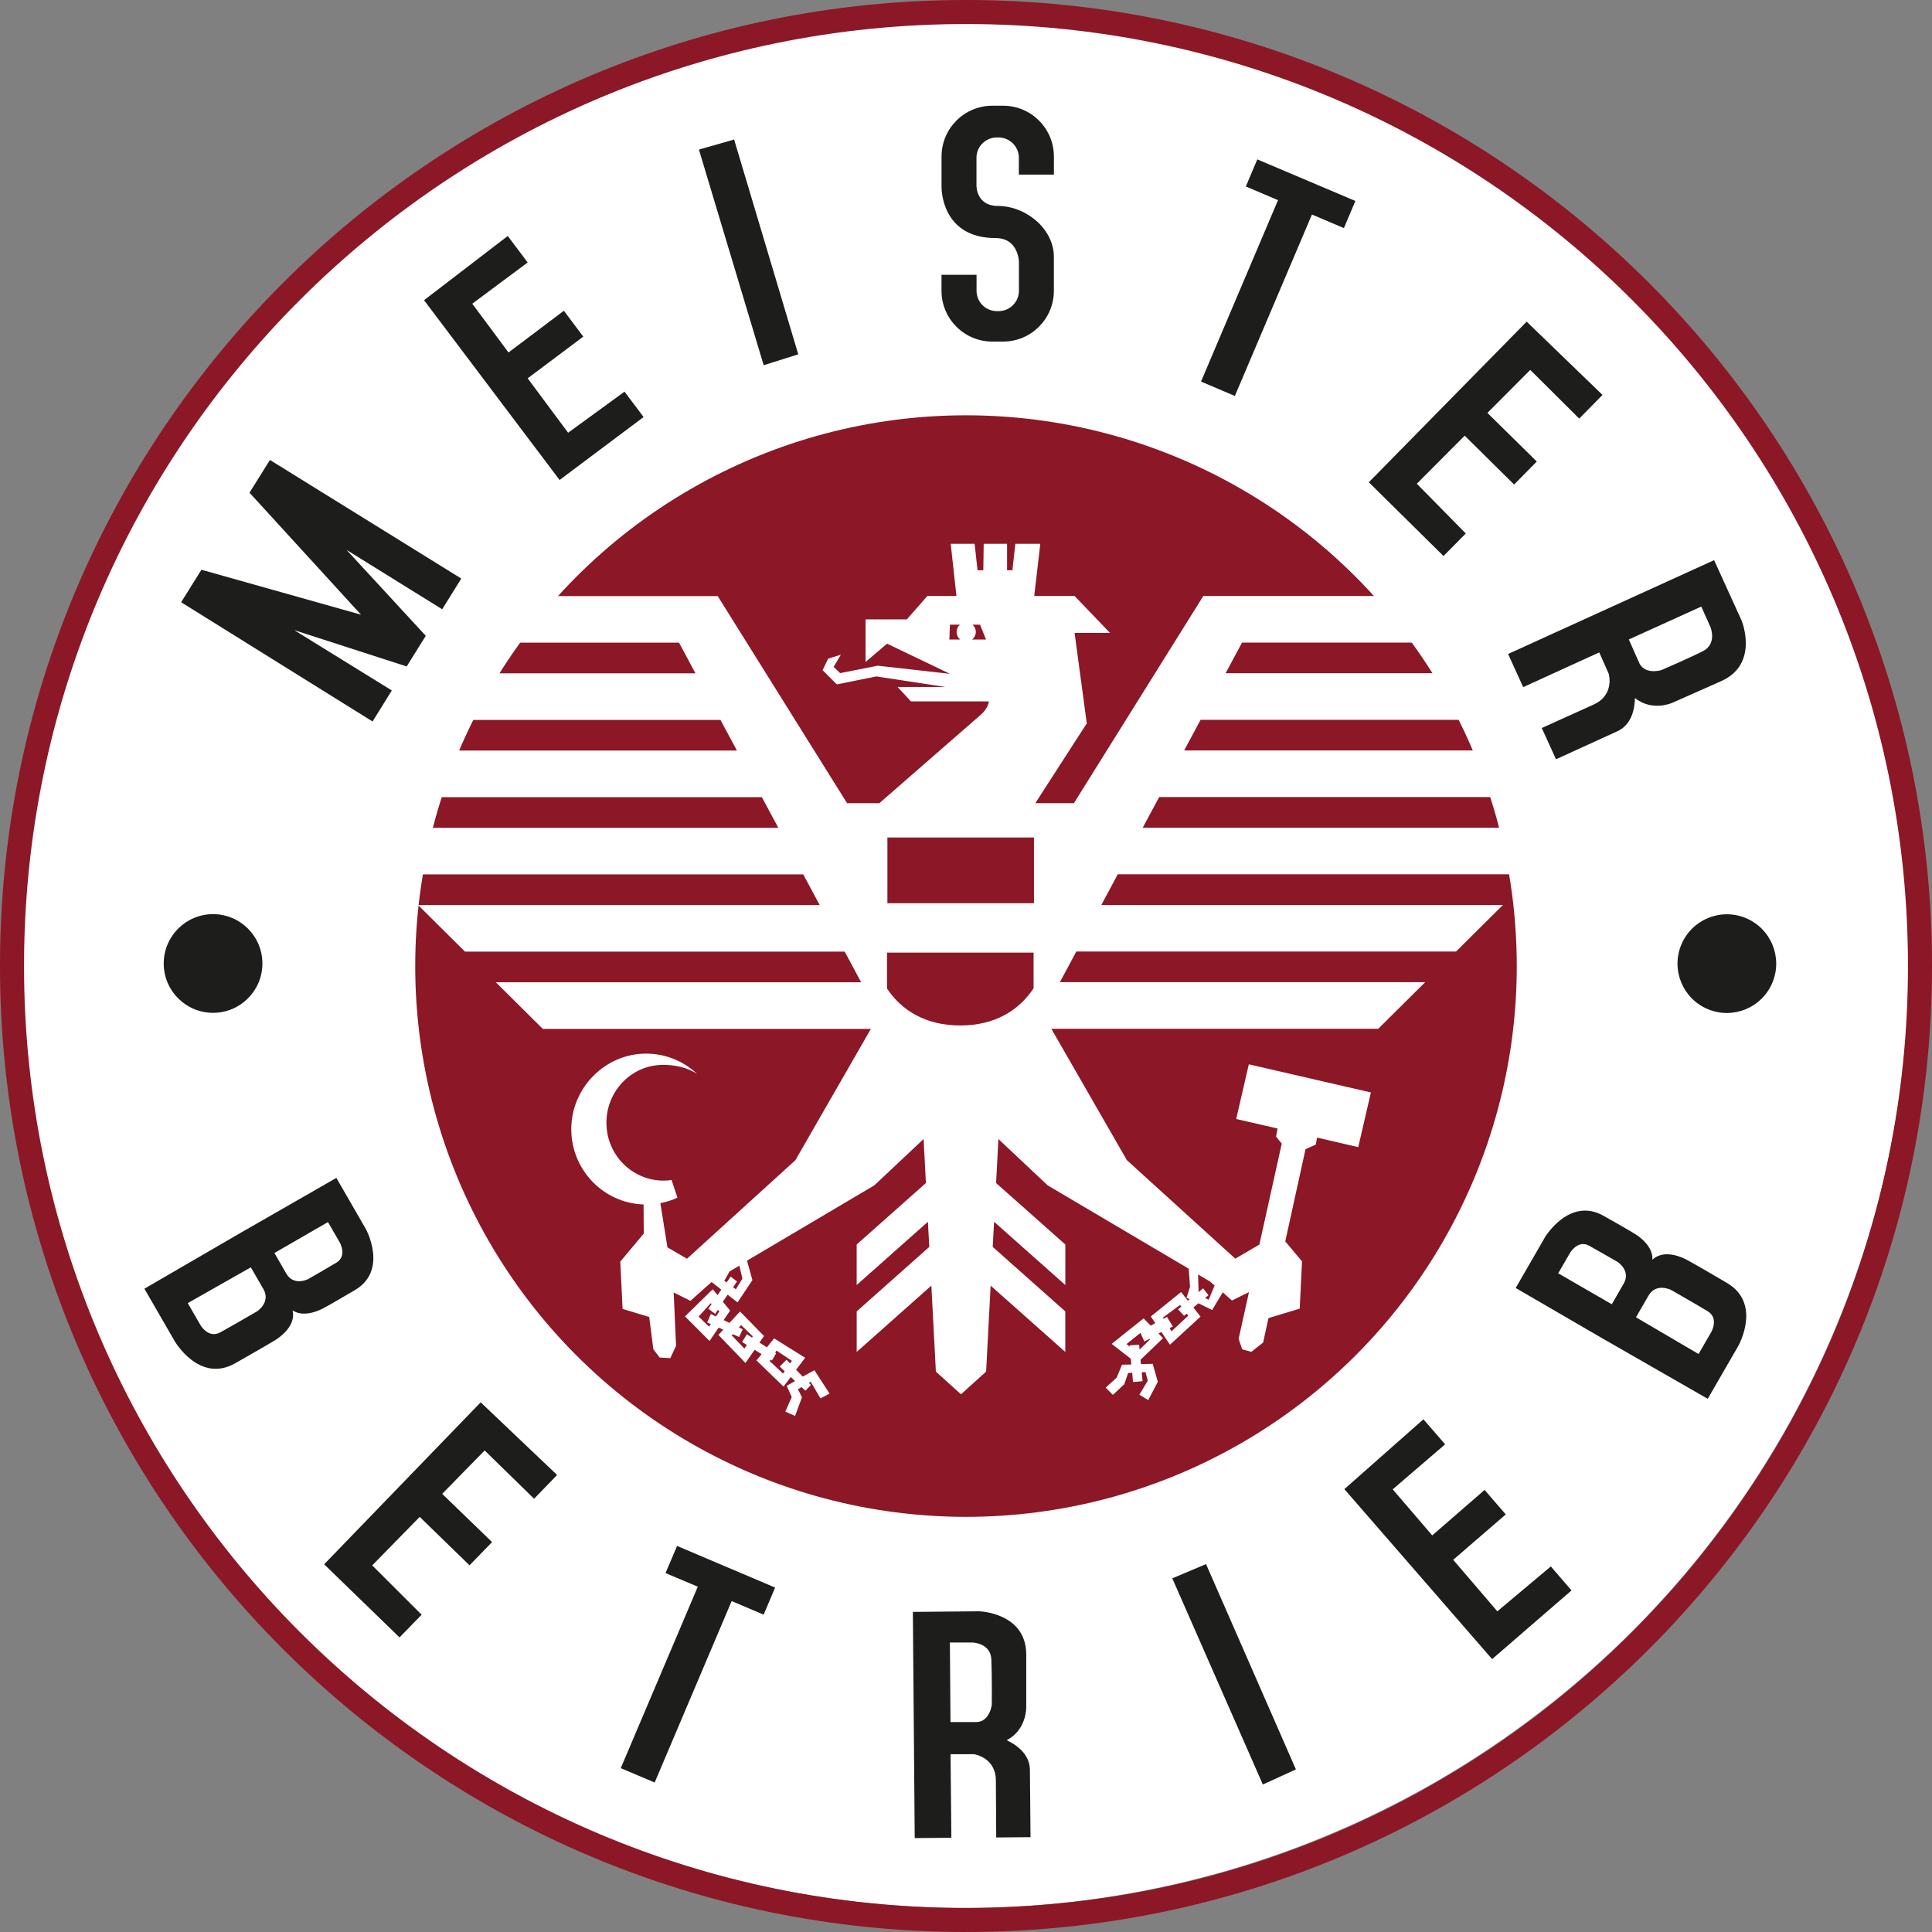 <svg xmlns="http://www.w3.org/2000/svg" id="Vordergrund" viewBox="0 0 500 500"><rect x="0" y="0" width="500" height="500" fill="#808080" stroke="none"/><defs><style>      .cls-1, .cls-2, .cls-3 {        fill-rule: evenodd;      }      .cls-1, .cls-4 {        fill: #1d1d1b;      }      .cls-5, .cls-2 {        fill: #fff;      }      .cls-6, .cls-3 {        fill: #8c1726;      }    </style></defs><circle class="cls-5" cx="249.54" cy="249.35" r="244.43"></circle><path class="cls-1" d="M84.88,316.27l3.06,5.29s1.99,3.49-.9,5.22c-2.45,1.47-7.29,4.25-7.29,4.25,0,0-3.65,1.88-5.6-1.33l-3.13-5.43s13.86-8,13.86-8ZM64.92,327.98l-16.33,9.26,3.28,5.68s2.04,3.58,5.13,1.9c2.59-1.42,9.52-5.44,9.52-5.44,0,0,3.56-2.3,1.69-5.7l-3.3-5.7ZM75.74,339.15c.9,3.99-3.33,7-4.77,7.83,0,0-2.14,1.31-10.11,5.84-9.23,5.24-15.59-5.63-15.59-5.63l-7.9-13.67,25.99-15.1.35-.19,23.34-13.39,7.64,13.24s5.86,10.68-2.83,15.79c-7.64,4.49-7.91,4.56-7.91,4.56-1.3.74-5.32,2.61-8.23.71l.02.02Z"></path><circle class="cls-6" cx="250" cy="250.02" r="142.54"></circle><path class="cls-2" d="M219.29,207.87h8.28l26.54-23.14s1.62-1.49,1.81-3.21h-20.17l-3.46-3.73h12.41l-17.92-2.73-10.21,2.06-3.68-3.68,1.43-2.97,3.3-1.05-1.87,3.16,1.68,1.62,9.73-1.92,18.7,2.11-16.29-7.81-5.56,4.73v-11.02h10.68l5.32-6.05h7.52l-1.49-13.51h6.19l.76,6.86h1.49l.1-6.86h6.05v6.86h1.38l.76-6.86h6.46l-1.57,13.51h10.44l9.16,9.54h-9.16l3.16,23.43-13.32,20.65h9.99l33.49-53.62h49.85c3.32,3.85,6.45,7.88,9.35,12.06h-49.18l-4.25,7.93h58.58c2.37,3.91,4.54,7.93,6.53,12.06h-71.59l-4.25,7.93h79.36c1.62,3.94,3.08,7.97,4.35,12.06h-90.18l-4.25,7.93h96.66c.98,3.96,1.81,7.98,2.49,12.06h-105.61l-4.25,7.93h103.94l-12.15,12.06h-98.27l-4.25,7.93h94.54l-12.15,12.06h-84.6l19.54,33.99,28.06,25.5,6.24-3.65,5.79-26.13-1.47-1.81.38-2.09-10.7-2.47,3.27-14.15,31.59,7.29-3.27,14.15-10.66-2.47-.33,1.81-2.66,1.19-5.24,23.86,4.34,5.18-.6,12.23-8.09,2.45-1.38,6.32-3.04,2.4-2.38-.64-.92-2.73,2.68-12.08-4.41,2.18-2.37-2.13-2.75,4.58-3.56-1.75-1.3,1.09,1.85,2.38-7.91,7.26-2.23-3.3-.74.4,1.17,1.21-5.82,5.6.1,1.11,3.06-.07,1.31,4.65-2.47,4.73-2.3-1.38,2.18-3.65-.6-2.21-.97.05.22,2.3-2.47.22-.22-2.4-1.04.05-1,2.92-2.95,2.75-1.87-1.87,2.87-2.61,1.35-3.33,2.42-.05-.14-1.49-4.94-3.85,8.26-6.6,1.85,1.9,1.17-.67-1.16-1.71,7.84-6.34,1.75,2.25.47-.38-.86-.41.17-.31.78-2.52-.33-4.65-36.51-21.58-12.75-11.99-.6,11.39,17.92,15.91v10.49l-18.44-16.38-.35,6.51,18.78,16.69v10.49l-19.32-17.16-1.17,22.26-6.5,5.86-6.5-5.86-1.17-22.26-19.32,17.16v-10.49l18.78-16.69-.35-6.51-18.44,16.38v-10.49l17.92-15.91-.6-11.39-12.75,11.99-32.95,19.49,1.4,5.03-3.85,5.77-2.56-2-1.24,1.83,1.88,2.3-1.68,2.44,1.5.73,2.75-2.94,6.2,6.34-1.18,1.69,1.92,1.24,1.88-2.32,8.03,5.03-2.35,3.09,1.73,1.78,3.01-1.66,3.92,6.05-2.35,1.24-2.52-4.3-.48.28.54.55-1.42,1.49-1-.93-.95.55,1.04,2.09-1.78,4.82-2.52-1.12,1.66-3.77-1.31-2.92,2.18-1.21-1.12-1.05-1.88,2.47-7-6.77,1.33-1.62-1.8-1.12-2.38,3.4-7-7.26,1.26-1.35-1.19-.54-2.37,3.46-6.34-6.36,7.17-7.03,1.24,1.52.98-1.42-2.52-1.97-5.46,4.87-4.35-2.16.62,13.79-1.49,3.21-2.75-.17-1.64-2.14-1.07-8.35-6.89-2.09-.6-12.23,6.08-7.27-.05-7.53c-10.38-.35-18.71-8.95-18.71-19.51s8.67-19.53,19.37-19.53c5.1,0,9.73,1.99,13.18,5.24-2.44-1.59-5.49-2.33-8.8-2.33-8.09,0-14.65,6.7-14.65,14.98s6.57,14.89,14.65,14.98c.74,0,1.49-.05,2.21-.16l1.52,4.56c-1.4.66-2.87,1.14-4.42,1.43l1.83,11.44,5.05,2.95,28.06-25.5,19.54-33.99h-84.91l-12.15-12.06h94.54l-4.25-7.93h-98.27l-12.15-12.06h103.94l-4.25-7.93h-102.86c.66-4.08,1.49-8.1,2.49-12.06h93.91l-4.25-7.93h-87.43c1.28-4.1,2.73-8.12,4.35-12.06h76.62l-4.25-7.93h-68.82c1.99-4.13,4.18-8.16,6.53-12.06h55.81l-4.25-7.93h-46.43c2.9-4.18,6.03-8.21,9.35-12.06h47.09l33.49,53.62.09-.03ZM300.97,340.98l.19.31.85-.48,1.52,2.47-.85.45.5.81,4.34-4.04-.41-.54-.67.57-1.56-1.68.85-.71-.33-.41-4.44,3.25h.02ZM294.81,348.06l.12,1.21,2.71-2.63-.17-.14-1.31.69-1-2.25-3.61,2.89.81.67-.03-.33,2.47-.14.02.02ZM203.55,351.88l.93.97.47-.66-3.99-2.66-.35.52.26.17-1.09,1.87-.36-.22-.24.36,3.47,3.25.43-.6-1.3-1.21,1.78-1.78h-.02ZM191.79,342.93l-.55.62.98.47-.92,2-1.64-.74-.28.31,3.27,3.42.64-.93-1.24-.78,1.26-1.99,1.3.85.22-.31-3.04-2.92h0ZM180.8,340.72l2.7,2.61.45-.66-.93-.43.95-2.18,1.31.64.9-1.31-.4-.38-.69,1.02-1.78-1.33.85-1.21-.24-.22-3.13,3.47.02-.02ZM191.37,327.53l-2.57,1.52-1.35,2.42.59.43,1.05-1.52,1.66,1.26-1.02,1.5.71.52,1.69-2.76-.78-3.37h.02ZM314.33,332.7l-1.14-1.02-3.13-1.85.14,4.56,1.16-.97,1.4,1.78-.88.74.92.43,1.54-3.68h0ZM245.84,161.67l-.14,3.84h2.82c-.59-.45-.95-1.16-.95-1.97,0-.74.33-1.42.85-1.87h-2.57ZM251.69,161.67c.52.45.85,1.12.85,1.87,0,.79-.38,1.5-.95,1.97h3.59l-1.54-3.84h-1.95ZM267.49,255.77v-9.24h-37.93v9.3c3.73,5.62,9.94,9.56,18.96,9.56s15.21-3.96,18.96-9.61h.02ZM229.66,216.75v17h37.93v-17h-37.93Z"></path><path class="cls-3" d="M6.22,250C6.22,115.38,115.38,6.22,250,6.22s243.78,109.14,243.78,243.78-109.14,243.78-243.78,243.78S6.22,384.64,6.22,250ZM0,250C0,111.94,111.94,0,250,0s250,111.94,250,250-111.94,250-250,250S0,388.08,0,250Z"></path><polygon class="cls-1" points="109.74 77.69 131.41 61.07 136.56 67.93 122.22 78.6 131.6 91.22 145.93 80.42 150.95 87.12 136.56 97.91 147.03 111.99 161.63 101.36 166.56 107.93 144.82 124.22 109.74 77.69"></polygon><polygon class="cls-1" points="69.86 119.04 119.38 149.73 114.44 157.68 89.68 142.31 110.19 164.55 105.25 172.48 76.13 163.07 101.4 178.69 96.42 186.72 46.88 155.86 52.13 147.45 93.43 159.08 64.57 127.51 69.86 119.04"></polygon><polygon class="cls-1" points="180.88 38.71 189.99 36.11 206.59 91.7 197.64 94.52 180.88 38.71"></polygon><path class="cls-1" d="M252.73,71.12v4.13c0,2.9,2.35,5.27,5.27,5.27h.43c2.9,0,5.27-2.35,5.27-5.27v-7.38c0-.26-.14-6.26-6.05-6.26-14.08,0-13.98-12.91-13.98-13.15v-7.95c0-7.27,5.89-13.15,13.15-13.15h2.78c7.27,0,13.15,5.89,13.15,13.15v4.67h-9.07v-4.34c0-2.9-2.35-5.27-5.27-5.27h-.43c-2.9,0-5.27,2.35-5.27,5.27v7.19c0,.17,0,5.27,5.53,5.27,7.26,0,14.5,5.91,14.5,13.17v8.78c0,7.27-5.89,13.15-13.15,13.15h-2.78c-7.27,0-13.15-5.89-13.15-13.15v-4.13s9.07,0,9.07,0Z"></path><polygon class="cls-4" points="325.39 41.25 350.77 52.01 347.8 59.03 339.53 55.52 319.58 102.48 310.82 98.75 330.75 51.8 322.42 48.26 325.39 41.25"></polygon><polygon class="cls-1" points="395.1 83.24 414.73 102.21 408.7 108.33 396.03 95.73 384.94 106.86 397.72 119.44 391.85 125.4 379.06 112.75 366.67 125.19 379.34 138.06 373.58 143.9 354.25 124.81 395.1 83.24"></polygon><polygon class="cls-1" points="124.4 362.92 144.18 381.72 138.22 387.87 125.43 375.38 114.44 386.61 127.35 399.09 121.51 405.1 108.62 392.57 96.33 405.12 109.12 417.89 103.4 423.76 83.89 404.84 124.4 362.92"></polygon><polygon class="cls-1" points="347.92 385.39 368.38 367.31 374 373.79 360.43 385.44 370.66 397.36 384.21 385.59 389.69 391.93 376.09 403.68 387.51 417.01 401.35 405.39 406.71 411.6 386.16 429.38 347.92 385.39"></polygon><polygon class="cls-1" points="303.39 408.47 312.12 404.79 335.38 457.92 326.82 461.83 303.39 408.47"></polygon><path class="cls-1" d="M236.73,475.74l-.48-58.58,17.18-.16s12.04.35,12.16,11.04v13.88s.1,5.77-5.06,8.45c2.4,1.11,5.96,3.53,6.01,7.62.03,2.73.16,17.47.16,17.47l-8.88.07-.09-14.74c-.03-6.05-5.7-6.81-5.7-6.81h-6.03l.21,21.63-9.45.09-.02.03ZM245.99,445.69l-.16-20.61h5.82s4.7.09,4.91,4.35c.19,4.29.12,11.73.12,11.73,0,0-.48,4.32-3.87,4.51h-6.79l-.03.02Z"></path><polygon class="cls-4" points="175.23 400.09 200.6 410.86 197.63 417.87 189.35 414.36 169.43 461.31 160.65 457.6 180.59 410.63 172.24 407.11 175.23 400.09"></polygon><circle class="cls-4" cx="55.14" cy="249.35" r="12.77"></circle><circle class="cls-4" cx="446.9" cy="249.37" r="12.77" transform="translate(45.5 566.84) rotate(-67.5)"></circle><path class="cls-1" d="M390.29,169.25l53.32-24.28,7.12,15.64s4.6,11.13-5.15,15.6l-12.68,5.63s-5.22,2.45-9.78-1.19c-.03,2.64-.79,6.88-4.53,8.59-2.47,1.14-15.9,7.26-15.9,7.26l-3.68-8.09,13.43-6.08c5.51-2.49,3.89-7.98,3.89-7.98l-2.45-5.51-19.68,8.99-3.92-8.61.02.03ZM421.52,165.5l18.77-8.52,2.37,5.3s1.83,4.34-1.99,6.26-10.68,4.87-10.68,4.87c0,0-4.13,1.31-5.7-1.71l-2.76-6.22v.02Z"></path><path class="cls-1" d="M403.27,329.52l3.06-5.29s2.04-3.47,4.96-1.83c2.51,1.4,7.33,4.18,7.33,4.18,0,0,3.46,2.21,1.64,5.53l-3.13,5.43-13.86-8v-.02ZM423.4,340.92l16.19,9.5,3.28-5.68s2.07-3.56-.92-5.39c-2.52-1.54-9.47-5.51-9.47-5.51,0,0-3.77-1.94-5.79,1.38l-3.3,5.7h0ZM427.67,325.98c3.01-2.78,7.72-.62,9.16.21,0,0,2.21,1.19,10.11,5.84,9.14,5.37,2.92,16.31,2.92,16.31l-7.9,13.67-26.07-14.96-.35-.19-23.28-13.53,7.64-13.24s6.32-10.42,15.1-5.44c7.72,4.37,7.91,4.56,7.91,4.56,1.3.74,4.92,3.32,4.73,6.77h.02Z"></path></svg>